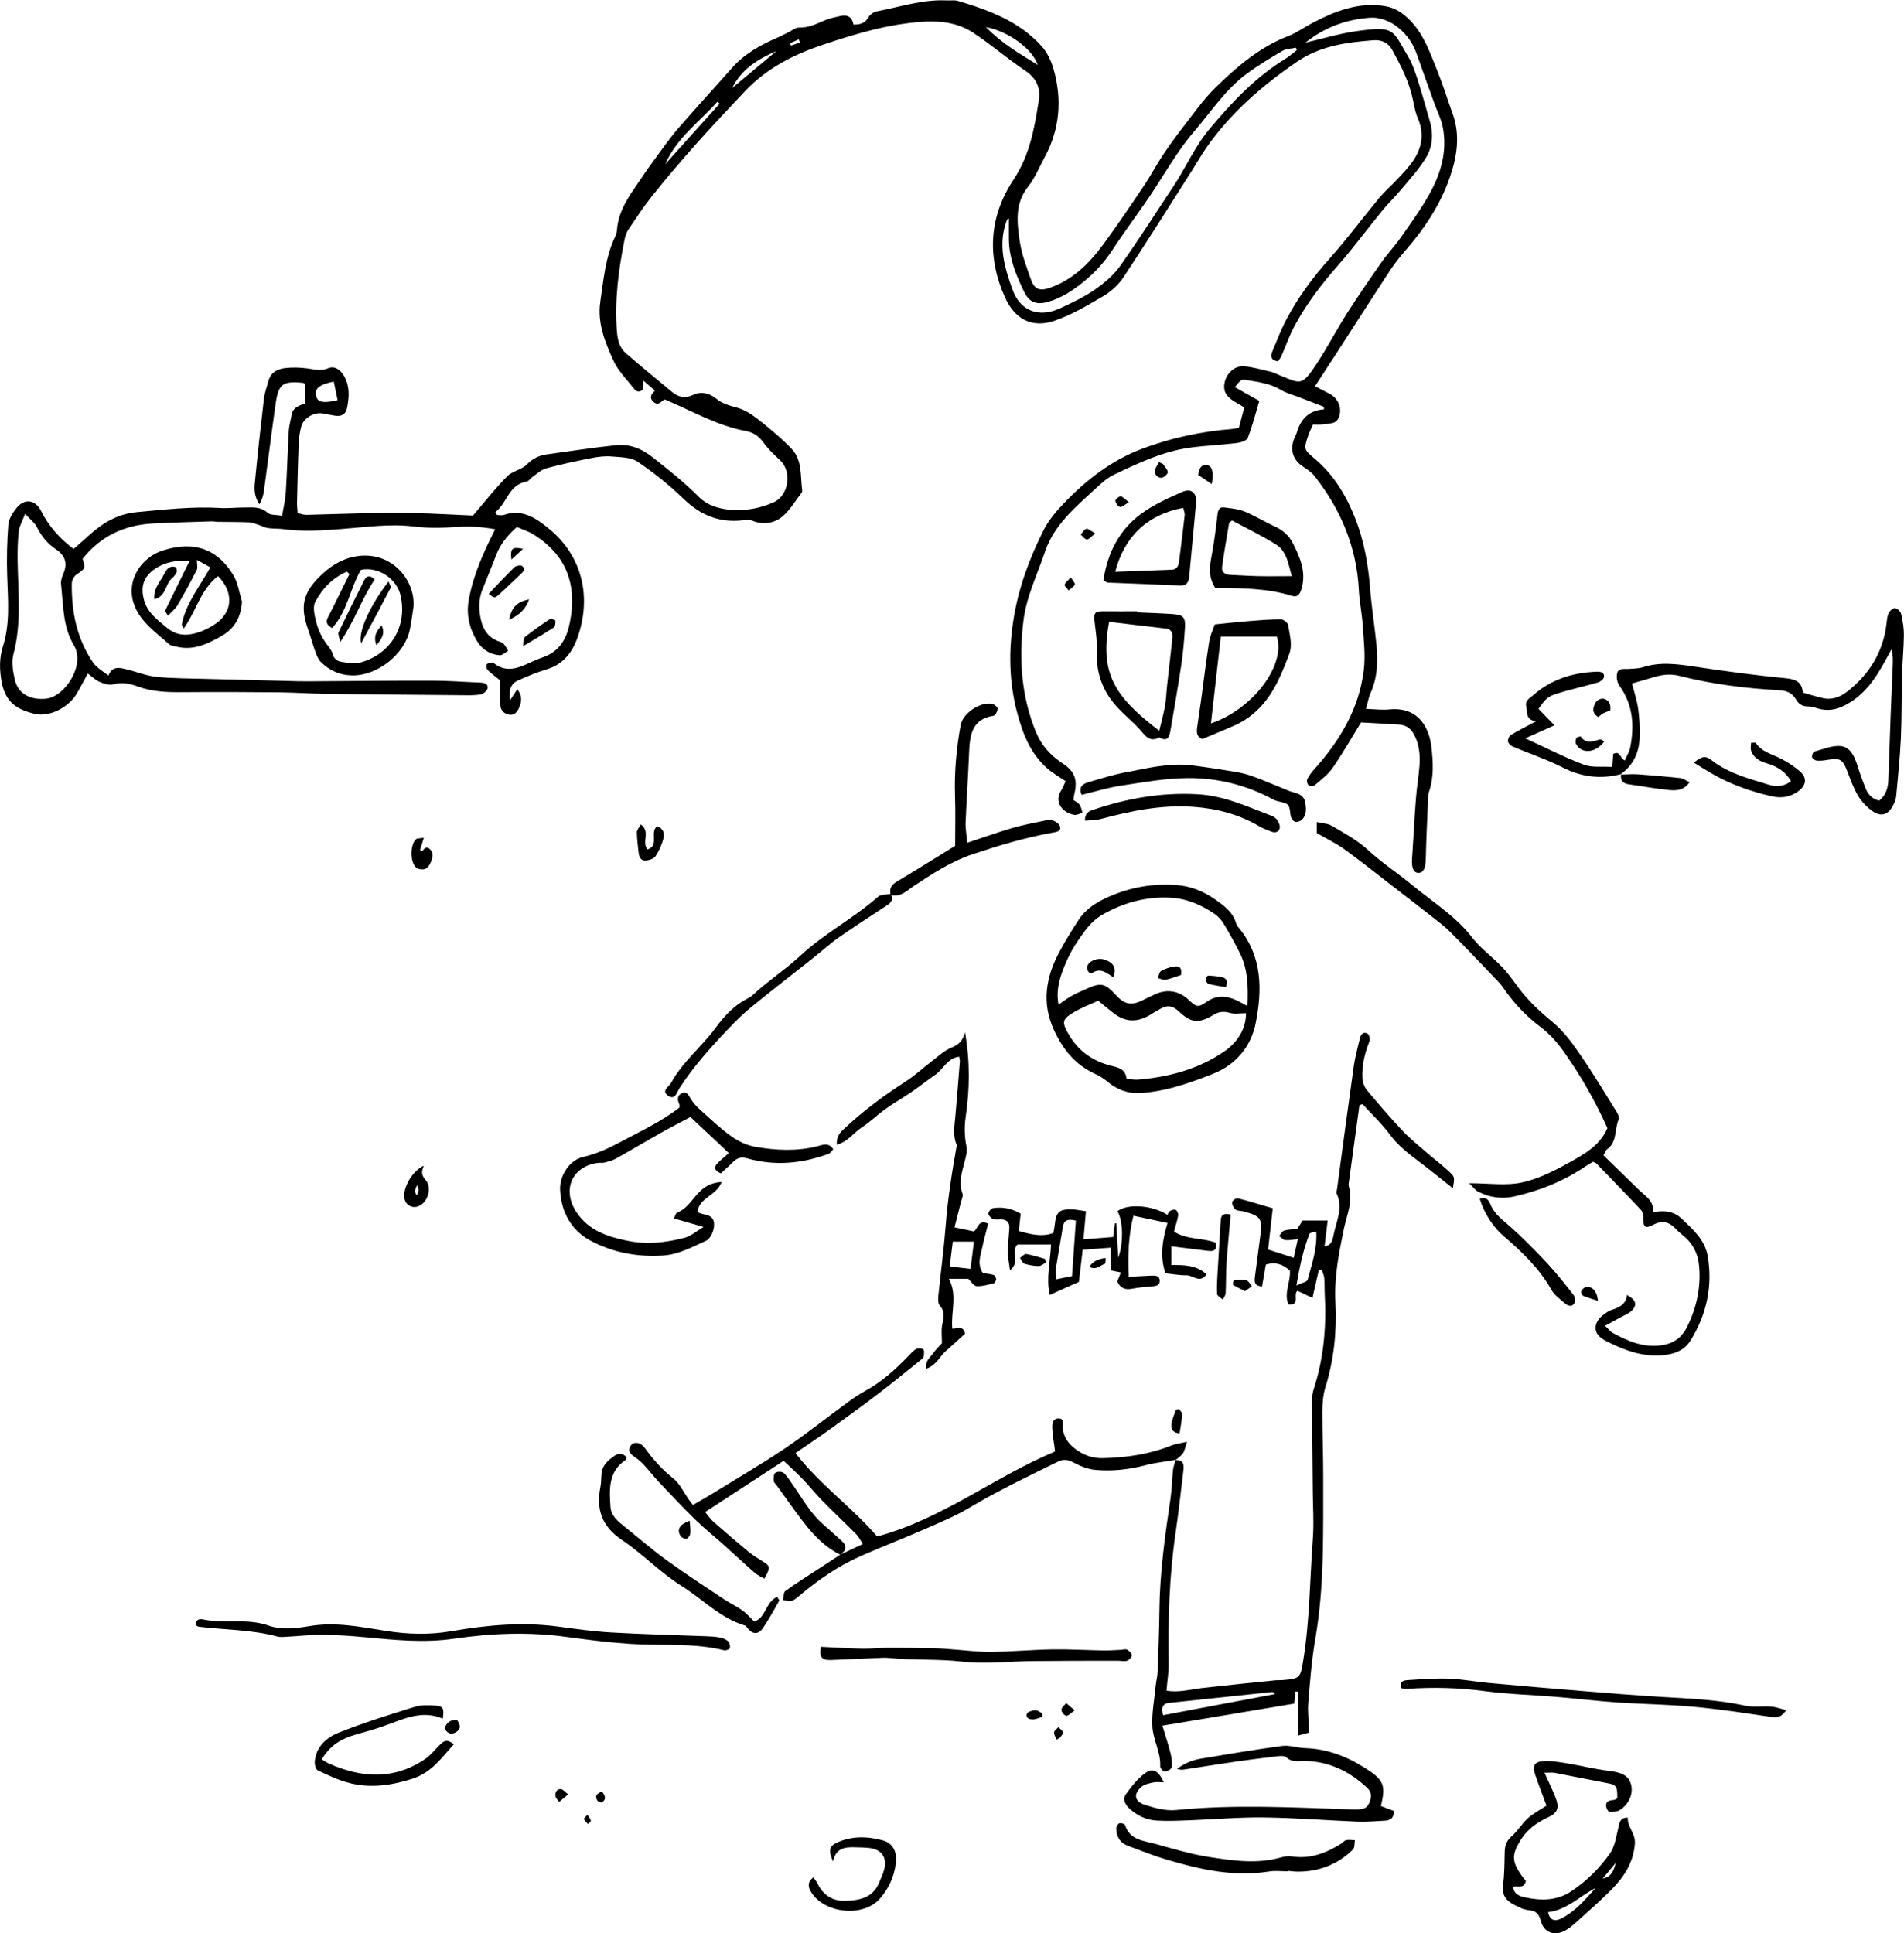 <?xml version="1.0" encoding="UTF-8"?>
<svg xmlns="http://www.w3.org/2000/svg" id="Ebene_2" viewBox="0 0 358.84 364.33">
  <g id="Ebene_1-2" data-name="Ebene_1">
    <g>
      <path d="M93.73,97.06c.42,0,.87.11,1.24-.02,3.59-1.25,6.34.8,8.69,2.77,6.19,5.2,7.81,12.84,5.21,20.28-.97,2.78-2.65,5.06-5.71,6.01-1.92.59-3.8,1.35-5.63,2.19-1.43.66-1.62,2-1.43,3.73.5-.78.87-1.35,1.38-2.13,1.04,1.3.79,2.44.34,3.5-.33.78-.9,1.52-1.94,1.28-.9-.21-1.54-.77-1.57-1.75-.04-1.43-.01-2.86-.01-4.67-.57-.46-1.52-1.15-2.38-1.95-.23-.21-.34-.84-.19-1.08.15-.25.69-.26,1.07-.36.06-.02.16.05.23.1,2.54,2.03,4.94.8,7.35-.3.62-.28,1.24-.55,1.88-.76,2.78-.92,4.28-3.03,4.93-5.69.75-3.06.95-6.2.03-9.3-1.07-3.59-3.49-6.14-6.54-8.12-.98-.63-2.14-.97-3.27-1.47-1.71,1.53-3.1,3.18-3.9,5.3-.84,2.21-1.76,4.4-2.63,6.6-.74,1.89-.66,3.82-.2,5.75.41,1.73,1.35,3.09,3.05,3.81.39.16.87.24,1.15.52.38.37.6.9.89,1.35-.53.3-1.08.87-1.59.84-1.88-.13-3.35-1.12-4.32-2.74-1.43-2.4-2.02-4.96-1.5-7.78.85-4.63,2.75-8.85,4.97-13.23-2.39-.42-4.7-.6-7-.44-2.79.19-5.53.28-8.33-.07-4.56-.57-9.11.13-13.67.47-3.58.27-7.21.53-10.82.03-1-.14-2.03-.06-3.03-.21-.6-.09-1.17-.42-1.76-.61-.59-.19-1.19-.45-1.79-.47-1.93-.08-3.87-.06-5.81-.09-.42,0-.84-.11-1.26-.09-3.72.12-7.43.21-11.15.41-5.34.3-9.79,2.41-13.14,6.65.55,1.88.51,1.82-1.17,2.97-.46.32-.86,1.09-.87,1.67-.07,5.35.95,10.44,4.04,14.94.28.41.67.76,1.06,1.08.51.42,1.07.79,1.81,1.33.71-1.82,2.07-1.5,3.4-1.17,1.88.46,3.73,1.23,5.64,1.42,3.18.32,6.4.3,9.6.39,5.75.16,11.49.3,17.24.44,1.27.03,2.54,0,3.8,0,7.1-.04,14.21-.13,21.31-.11,3.03,0,6.06.25,9.09.36.76.03,1.51.24,1.39,1.05-.07.47-.8,1.09-1.31,1.18-1.15.21-2.36.16-3.54.15-8.46-.07-16.92-.14-25.38-.25-3.04-.04-6.09-.26-9.13-.29-6-.06-12.01-.08-18.01-.03-2.89.02-5.72-.04-8.5-1.05-1.49-.54-3.04-.9-4.72-.43-.77.21-1.78-.14-2.58-.48-.74-.31-1.35-.94-2.19-1.56-.74,1.35-1.38,2.6-2.1,3.82-1.51,2.57-5.17,4.48-7.98,3.77-2.99-.76-5.39-1.92-6.14-5.92-.44-2.32-.48-4.58.22-6.78,1.4-4.4.93-8.87.8-13.35-.1-3.2-.03-6.42.22-9.61.09-1.08.82-2.21,1.53-3.1,1.49-1.87,3.55-1.64,4.65.54,1.44,2.86,3.46,5.17,6.12,7.16,1.08-.95,2.16-1.88,3.21-2.83,2.51-2.26,5.32-3.81,8.79-4.12,5.22-.48,10.43-1.09,15.69-.77,1.43.09,2.87-.1,4.31-.09,1.58.01,3.18-.27,4.58,1,.52.47,1.57.34,2.72.55.26-1.58.6-2.96.69-4.35.24-3.88.35-7.77.57-11.65.06-1,.36-1.99.53-2.99.26-1.54,1.58-1.81,2.6-2.2v-3.59c-.17-.11-.31-.26-.46-.27-3.84-.37-4.62.2-5.16,4-.77,5.44-1.45,10.89-2.19,16.33-.12.87-.38,1.72-.84,2.56-.85-1.18-1.02-2.5-.91-3.75.51-5.38,1.11-10.75,1.74-16.11.14-1.16.55-2.3.87-3.44.46-1.64,1.79-2.24,3.26-2.39,1.33-.14,2.71-.09,4.05.08,1.33.17,2.54.57,3.94-.03,1.18-.51,2.35.26,3.08,1.62,1.02,1.91.87,3.93.45,5.94-.22,1.06-1,1.54-2.08,1.4-.84-.11-1.66-.31-2.49-.45-1.64-.28-3.63.89-4.05,2.5-.28,1.05-.44,2.16-.48,3.25-.15,3.71-.22,7.42-.31,11.14-.01.58.07,1.17.12,1.91.59.12,1.14.33,1.69.32,3.46-.07,6.93-.22,10.39-.29,3.22-.06,6.44-.13,9.65-.05,3.88.09,7.76.32,11.31.47,2.27-2.64,4.23-5.15,6.45-7.4.98-.99,2.73-1.24,3.71-2.23,1.1-1.11,2.27-1.69,3.71-1.89,4.34-.6,8.67-1.27,13.02-1.73,2.61-.28,4.84.59,7.01,2.3,2.99,2.36,5.95,4.7,8.64,7.41,1.68,1.7,3.99,2.33,6.26,2.48,2.71.18,5.41-.31,7.92-1.46,2.83-1.3,3.44-5.83,1.14-7.93-1.12-1.02-2.24-2.09-3.12-3.31-.86-1.19-1.88-1.9-3.27-2.16-5.41-.99-10.12-3.77-15.31-5.95-.57.1-1.13,1.42-2.17.41-.9-.87-.27-1.49.3-2.09-.75-.64-1.38-1.19-2.22-1.91-.04.73-.07,1.24-.1,1.78-.7.57-1.26.27-1.71-.33-1.28-1.67-2.88-3.21-3.74-5.08-1.6-3.52-3.12-7.14-2.52-11.22.61-4.18.96-8.42,2.82-12.32.18-.37.29-.81.32-1.22.28-3.75,2.46-6.59,4.46-9.53.85-1.26,1.71-2.52,2.62-3.74,1.45-1.97,2.85-3.98,4.45-5.83,3.31-3.84,6.75-7.56,10.1-11.36,2.36-2.67,5.35-4.36,8.56-5.73.77-.33,1.5-.75,2.26-1.11.6-.29,1.21-.82,1.81-.81,1.87.06,3.43-.75,5.06-1.43.85-.36,1.78-.51,2.68-.73,1.38-.34,2.31.11,2.57,1.59,1.21.02,2.16-.22,2.82-1.37.29-.51.98-1.01,1.56-1.12,4.39-.83,8.69-2.3,13.25-2.06.68.04,1.4-.1,2.02.08,5.88,1.75,11.61,3.85,15.83,8.57,1.03,1.15,1.77,2.73,2.21,4.24,1.66,5.76,1.21,11.38-1.68,16.71-1.01,1.86-1.81,3.89-3.11,5.52-2.53,3.18-2.08,6.74-1.57,10.24.35,2.4,1.24,4.74,2.05,7.06.71,2.07,1.67,2.43,3.72,1.71,4.34-1.54,7.42-4.66,10.05-8.25,2.65-3.61,5.16-7.33,7.66-11.05,1.23-1.82,2.24-3.78,3.46-5.62,1.21-1.82,2.5-3.6,3.84-5.33,1.97-2.52,3.81-5.19,6.08-7.42,4.05-3.96,8.34-7.65,13.76-9.75,1.62-.63,3.08-1.7,4.63-2.51,4.25-2.21,8.62-3.93,13.58-3.13,1.94.31,3.4,1.32,4.74,2.7,2.64,2.7,3.79,6.17,5.15,9.53,1.08,2.66,1.92,5.42,2.89,8.12,1.46,4.06.77,8.11-.55,11.94-1.84,5.31-4.98,9.94-8.7,14.16-1.11,1.26-2.1,2.65-3.03,4.07-3.28,5.02-6.51,10.07-9.76,15.1-1.27,1.97-2.55,3.92-3.92,6.02,1.05.54,1.86.96,2.67,1.38,1.53.78,2.32,2.33,1.99,3.94-.18.9-.65,1.55-1.65,1.67-.59.07-1.17.19-1.76.23-.49.04-.99,0-1.64,0-.31.73-.7,1.49-.96,2.28-.78,2.33-.69,2.5,1.17,4.05,3.68,3.06,6.07,7.05,7.78,11.41,1.65,4.19,2.42,8.61,2.78,13.11.28,3.62.87,7.22,1.22,10.84.29,3.05.15,6.07-1.14,8.94-.37.82-.51,1.74-.86,2.96,1.66.05,3.07.24,4.44.1,5.15-.51,7.48,3.02,7.93,7.29.29,2.75.45,5.59-.51,8.31-.06.16-.1.33-.11.49-.17,4.03-.38,8.07-.47,12.1-.04,1.62-.4,2.58-1.35,2.61-.95.02-1.36-.93-1.24-2.63.26-3.79.44-7.58.73-11.37.16-2.1.53-4.19.68-6.3.13-1.95-.06-3.86-.98-5.67-.6-1.17-1.47-1.86-2.75-1.96-2.44-.17-4.88-.28-7.29-.42-1.86,3.01-3.49,5.89-5.37,8.59-.89,1.28-2.22,2.25-3.42,3.29-.22.19-.88.14-1.11-.06-.24-.21-.39-.82-.25-1.1.33-.67.79-1.3,1.3-1.86,4.84-5.37,8.46-11.4,9.36-18.68.34-2.74,0-5.57-.18-8.35-.15-2.28-.63-4.53-.75-6.81-.41-8.06-3.38-15.11-8.31-21.4-.56-.71-1.34-1.28-2.11-1.77-1.97-1.25-2.63-3.16-1.74-5.38.16-.39.39-.76.5-1.17.73-2.51,2.28-4.11,5.1-4.3,0-.16-.02-.33-.03-.49-1.62-.62-3.25-1.24-4.87-1.87-1.1-.42-2.28-.73-3.27-1.33-1.95-1.18-4.14-1.45-6.29-1.82-1.15-.2-1.17-.1-2.35,1.32,1.53.87,3.03,1.71,4.61,2.6-.71,2.38-1.3,4.73-2.17,6.98-.21.53-1.38.88-2.15.97-2.94.35-5.9.46-8.83.87-5.09.72-9.7,2.91-14.28,5.1-1.27.61-2.37,1.63-3.42,2.6-3.77,3.5-7.82,6.81-9.54,11.93-1.44,4.3-3.5,8.4-4.06,13-.88,7.18-.41,14.17,2.35,20.93,1.03,2.52,2.75,4.43,5.01,5.91,2.31,1.51,2.91,3.12,2.22,5.85-.08.32-.1.65-.16,1.07.42.31.92.53,1.19.92.29.42.36.99.52,1.49-.53.14-1.09.48-1.57.39-2.38-.47-3.83-2.55-2.41-4.67.32-.48.5-1.05.79-1.68-1.18-.81-2.42-1.51-3.47-2.43-3.19-2.81-4.64-6.62-5.68-10.58-1.5-5.72-1.59-11.51-.68-17.35.93-5.99,3-11.59,5.7-16.95.97-1.92,2.45-3.65,3.96-5.21,4.2-4.34,8.89-7.99,14.67-10.15,5.44-2.03,11.02-3.22,16.78-3.69.41-.03.81-.12,1.39-.22.34-1.3.68-2.56,1.02-3.85-.8-.48-1.38-.81-1.94-1.16-1.65-1.03-2.14-2.14-1.71-3.8.4-1.53,1.89-2.93,3.51-2.8,1.74.13,3.45.64,5.17,1.04.57.13,1.1.44,1.65.66,3.94,1.54,4.06,2.25,7.07-2.35,1.99-3.04,3.66-6.28,5.61-9.34,2.09-3.27,4.29-6.47,6.52-9.65,1.11-1.59,2.47-3,3.58-4.59,1.89-2.7,3.84-5.38,5.44-8.25,2.18-3.91,3.4-8.14,2.49-12.67-.3-1.47-1.01-2.86-1.53-4.29-1.15-3.18-2.3-6.36-3.42-9.54-.79-2.24-2.24-4.08-4.12-5.36-1.25-.85-3.01-1.45-4.49-1.36-4.53.29-8.7,1.8-12.32,4.72,3.22-.75,6.33-1.71,9.5-2.16,7.39-1.05,6.85-.34,9.88,4.8.81,1.37,1.32,2.93,1.81,4.45.83,2.57,1.54,5.19,2.29,7.79.66,2.31.5,4.67-.67,6.65-1.32,2.23-3.13,4.17-4.79,6.18-1.13,1.36-2.43,2.59-3.55,3.96-2.78,3.4-5.39,6.95-8.28,10.25-3.14,3.58-6.02,7.32-8.26,11.51-.95,1.78-1.61,3.72-2.43,5.57-.16.37-.42.69-.64,1.04-1.31-.16-1.49-.87-1.11-1.8.85-2.03,1.63-4.1,2.65-6.04,2.21-4.21,5.01-7.99,8.19-11.55,3.27-3.65,6.18-7.61,9.31-11.38,1.08-1.3,2.38-2.41,3.53-3.65.98-1.05,1.99-2.09,2.8-3.27,1.76-2.52,2.23-5.22.94-8.16-.47-1.07-.67-2.26-.9-3.41-.68-3.37-2.24-6.37-3.86-9.35-.77-1.42-2.03-2.01-3.6-1.89-5.08.39-10,1.04-14.44,4.08-6.56,4.5-12.46,9.61-17.03,16.16-.96,1.39-1.79,2.87-2.7,4.29-4.28,6.71-8.49,13.45-12.89,20.09-.95,1.44-2.37,2.74-3.86,3.62-2.97,1.75-6.01,3.54-9.24,4.64-4.21,1.43-7.44-.36-9.27-4.44-3.45-7.7-2.98-15.25,1.65-22.23,3.04-4.58,3.91-9.65,4.72-14.82.37-2.34-.36-4.19-2.51-5.63-3.37-2.26-6.45-4.94-9.83-7.17-2.74-1.81-5.95-2.29-9.23-2.1-6.66.39-13.01,2.3-19.24,4.4-5.35,1.8-10.38,4.33-14.46,8.61-6.12,6.44-12.13,12.97-17.66,19.93-1.58,1.98-2.97,4.12-4.39,6.22-.37.54-.6,1.22-.73,1.86-1.15,5.73-1.91,11.49-1.45,17.37.13,1.61.46,3.04,1.68,4.1,2.88,2.48,5.81,4.91,8.74,7.32,1.19.98,2.45,1.25,3.98.52,1.5-.71,3.09-.29,4.3.71,1.18.98,2.49,1.31,3.88,1.69,1.03.28,2.04.79,2.91,1.4,1.44,1.01,2.8,2.16,4.14,3.3,1.15.99,2.29,1.99,3.32,3.1,2.03,2.19,1.59,5.06,1.96,7.7.02.16.03.38-.06.49-1.23,1.59-2.26,3.44-3.79,4.65-1.5,1.19-3.53,1.5-5.53.69-.51-.21-1.17-.15-1.75-.09-4.43.53-8.03-.94-11.24-4.05-2.66-2.57-5.58-4.92-8.65-6.99-1.27-.86-3.2-.83-4.86-.98-1.23-.11-2.52.04-3.75.28-2.89.57-5.77,1.18-8.61,1.95-.92.25-1.71,1.02-2.53,1.58-.41.28-.74.85-1.17.92-3.41.58-3.66,4.08-5.87,5.75.1.17.19.35.29.52ZM4.73,96.85c-.54,1.43-1.09,2.32-1.19,3.26-.21,1.84-.24,3.7-.22,5.55.09,5.89.77,11.78-.79,17.63-.39,1.46-.11,3.21.24,4.74.76,3.35,3.83,3.91,6.05,3.63,3.38-.43,7.37-6.31,5.08-10.1-2.08-3.45-1.97-7.6-2.4-11.53-.07-.63.19-1.34.45-1.95.85-1.96.27-3.44-1.41-4.56-1.59-1.06-2.72-2.45-3.57-4.16-.41-.82-1.24-1.43-2.23-2.51ZM190.12,41.2c-.06.02-.18,0-.22.06-.1.13-.17.28-.22.44-1.62,4.45-.38,8.66,1.12,12.83,1.46,4.05,4.91,5.45,9.02,3.56,2.22-1.03,4.47-2.09,6.47-3.47,1.78-1.23,3.54-2.7,4.78-4.44,3.48-4.89,6.69-9.97,10.02-14.97,2.38-3.58,4.08-7.58,6.88-10.93,4.21-5.02,8.64-9.74,14.28-13.2.77-.47,1.44-1.08,2.16-1.63-.06-.15-.12-.31-.18-.46-.84.19-1.8.18-2.51.59-2.33,1.36-4.65,2.76-6.82,4.37-3.92,2.91-6.58,7.01-9.71,10.66-2.93,3.41-5.2,7.28-7.63,11.05-2.52,3.9-5.39,7.58-7.92,11.47-1.55,2.38-3.44,4.4-5.61,6.13-1.96,1.56-4.09,2.96-6.58,3.65-2.12.58-3.45.08-4.4-1.85-1.54-3.12-2.85-6.33-2.91-9.88-.02-1.33,0-2.65,0-3.97ZM185.82,5.11c3.05,3.15,6.36,5,9.77,7.13-.96-2.97-5.56-6.37-9.77-7.13ZM135.63,19.53c-.15-.12-.29-.23-.44-.35-3.4,3.8-7.68,6.85-9.8,11.74,3.41-3.8,6.83-7.6,10.24-11.39ZM62.9,71.9c-2.79.61-3.63,1.34-3.34,2.67.27,1.25,1.27,1.49,4.07.85-.23-1.11-.46-2.23-.73-3.52ZM137.99,16.59c2.78-2.32,5.56-4.64,8.35-6.97-3.46,1.48-6.58,3.39-8.35,6.97ZM150.75,8.02l-.2-.6c-.55.24-1.1.49-1.65.73.06.15.12.3.18.45.56-.2,1.12-.39,1.67-.59Z"></path>
      <path d="M221.49,275.2c1.73-.12,1.66,1.01,1.51,2.18-.48,3.86-.88,7.73-1.45,11.57-1.2,8.15-1.41,16.35-1.3,24.57.02,1.66-.26,3.33-.41,5.1,2.32.42,4.61-.26,6.94-.52,4.53-.51,9.07-.97,13.61-1.43.42-.04.85,0,1.27-.03,3.43-.29,3.42-.42,3.97-3.82,1.22-7.54,1.22-15.17,1.79-22.76.23-3.02.01-6.07-.01-9.11-.05-5.75-.12-11.49-.14-17.24,0-.66.14-1.35.34-1.98,1.87-5.8,2.4-11.74,2.06-17.79-.06-1.01,0-2.04-.09-3.04-.05-.54-.3-1.05-.46-1.58-.18-.01-.37-.02-.55-.03-.4,1.72-.79,3.44-1.22,5.31-1.11-.52-1.97-.93-2.83-1.33-.9.72.66,2.79-1.7,2.56-.91-2.13.46-4.23.28-6.39-1.28-1.12-2.68-1.7-4.54-1.11-.23,1.33-.47,2.71-.71,4.12-1.48-.12-1.46-.92-1.34-1.83.34-2.52.65-5.04.99-7.55.46-3.43.17-3.89-3.2-4.78-.49-.13-1.11-.06-1.46-.35-.36-.3-.65-.93-.62-1.39.02-.28.77-.8,1.07-.72,2.18.55,4.32,1.23,6.58,1.89-.3,2.63-.58,5.13-.88,7.77,1.56.5,3.06.99,4.83,1.56.25-1.15.48-2.17.78-3.52-.99.09-1.71.26-2.4.18-.4-.05-.75-.5-1.13-.77.31-.35.56-.91.93-1.02.79-.23,1.65-.23,2.52-.33.35-.56.69-1.12.97-1.57h4.73c-.21,1.69-.39,3.22-.59,4.86,1.35-.17,1.52-1.19,1.68-2.02.5-2.61,1.88-5.16.61-7.92-.09-.2.01-.49.05-.74,1.05-7.78,2.08-15.57,3.18-23.35.25-1.75.74-3.47,1.15-5.2.18-.76.7-1.29,1.45-.84.31.19.5,1.06.34,1.45-.9,2.23-1.44,4.53-1.33,6.93.04.76.35,1.65.84,2.24,2.16,2.6,4.38,5.16,6.69,7.63,1.38,1.47,2.96,2.74,4.48,4.06,1.47,1.28,3.03,2.45,4.44,3.78,1,.94.93,1.02.61,3.04-2.14-1.69-4.1-3.29-6.12-4.82-2.09-1.58-4.15-3.13-5.76-5.3-1.52-2.06-3.42-3.84-5.15-5.74-.2.07-.4.14-.59.21-.65,4.74-1.3,9.48-1.94,14.22-.05.33-.15.71-.06,1.01.86,2.86-.39,5.47-.94,8.15-.93,4.54-1.83,9.03-1.58,13.77.29,5.41-.27,10.81-1.9,16.06-.44,1.43-.55,3.01-.56,4.52-.01,4.22.18,8.43.16,12.65-.03,10.06.25,20.13-1.48,30.12-.69,4-1.01,8.06-1.34,12.11-.14,1.72.1,3.48.19,5.6-.39.11-1.13.31-2.11.59v-8.27c-.17,0-.33-.02-.5-.03-.08.75-.15,1.49-.23,2.28-8.17,1.37-16.31,2.73-24.84,4.15.59,1.97,1.12,3.54,1.52,5.14.22.87.36,1.82.25,2.7-.04.34-.83.76-1.31.82-.27.03-.89-.65-.87-.99.13-2.62-1.32-4.93-1.47-7.42-.15-2.58.37-5.2.62-7.79.08-.84.32-1.67.35-2.5.15-3.89.31-7.78.35-11.66.07-7.12,1.06-14.15,2.1-21.17.26-1.75.27-3.54.46-5.3.07-.64.32-1.27.48-1.9l-.07.07ZM219.19,323.25c7.17-1.35,14.13-2.67,21.09-3.98-.21-.32-.38-.4-.54-.39-6.46.67-12.91,1.36-19.36,2.04-1.43.15-1.5,1.05-1.19,2.33ZM248.07,232.1c-.58.17-1.19.19-1.27.41-1.18,2.97-1.83,6.06-2.47,9.75,1.08-.52,2.01-.68,2.11-1.07.76-2.91,1.83-5.78,1.63-9.09Z"></path>
      <path d="M221.56,275.13c-1.89.33-3.82.52-5.67,1.01-3.14.83-6.33,1.17-9.54.87-1.37-.13-2.77-.72-4.01-1.37-1.08-.57-1.9-.69-3.04-.13-5.61,2.75-11.24,5.45-16.62,8.65-2.67,1.59-5.59,2.79-8.45,4.04-3.94,1.73-7.96,3.28-11.91,5.01-4.29,1.88-8.11,4.52-11.68,7.53-.45.38-.92.82-1.46.97-.49.13-1.07-.1-1.62-.17.14-.59.09-1.45.46-1.71,2.12-1.53,4.34-2.91,6.53-4.34,1.27-.83,2.53-1.66,3.79-2.49,0,0-.08.03-.08.03,1.36-.64,2.72-1.27,4.35-2.04-.48-.74-.75-1.35-1.19-1.79-2.14-2.16-4.36-4.25-6.49-6.42-1.3-1.33-2.46-2.79-3.75-4.13-1.1-1.14-2.29-2.2-3.49-3.34-5.01,3.26-9.79,6.38-14.8,9.65.62.74,1.02,1.36,1.56,1.83,2.15,1.89,4.33,3.76,6.54,5.59.84.7,1.79,1.27,2.72,1.86,1.51.96,1.54,1.08.34,3.28-.61-.37-1.29-.65-1.81-1.11-1.91-1.67-3.76-3.41-5.65-5.1-1.82-1.63-3.74-3.16-5.49-4.86-2.39-2.33-4.68-4.77-6.97-7.2-.98-1.04-1.85-2.19-2.83-3.24-.56-.59-1.2-1.12-1.87-1.57-.75-.5-1.1-1.06-.63-1.89.43-.75,1.38-.84,2.2-.21.26.2.48.48.68.75,1.49,2.06,3.15,3.91,5.18,5.51,1.27,1,2.01,2.67,2.99,4.04.28.39.59.77.75.99,1.35-.79,2.56-1.47,3.74-2.19,4.53-2.8,9.15-5.48,13.56-8.45,4.06-2.74,7.89-5.81,11.85-8.7,1.09-.8,2.22-1.56,3.4-2.21,3.09-1.69,5.64-4.02,8.05-6.53.47-.49.93-1.03,1.51-1.34.34-.18,1.06-.12,1.32.13.23.23.11.87.04,1.32-.03.22-.27.43-.47.58-2.63,2.11-5.24,4.26-7.92,6.31-2.96,2.26-5.97,4.45-8.99,6.62-2.19,1.58-4.44,3.07-6.77,4.68,4.52,5.88,10.59,10.15,15.39,15.71,12.25-3.27,22.13-11.24,33.54-16.01-.21-1.66-.48-3.07-.54-4.48-.05-1.11.34-2.02,1.71-1.67.16.24.35.39.34.5-.32,2.12.53,3.76,2.12,5.03,1.55,1.24,3.32,1.93,5.38,1.88,4.43-.1,8.75-.73,12.9-2.38.74-.3,1.57-.39,2.96-.73-.37,1.11-.45,1.74-.78,2.2-.37.52-.95.89-1.45,1.33,0,0,.07-.07.07-.07Z"></path>
      <path d="M302.18,217.72c2.27,2.21,4.51,4.37,6.73,6.55,1.18,1.15,2.83,1.99,2.65,4.2,2.08-.42,3.92-.23,5.47,1.28,2.07,2.01,4.28,3.9,4.81,6.96.97,5.68-.2,10.95-3.16,15.82-1.06,1.75-2.7,2.56-4.83,2.82-3.91.49-7.36-.73-10.71-2.4-1.09-.54-2.44-1.25-2.42-2.7.02-1.34,1.06-2.25,2.17-2.96.21-.14.43-.28.67-.36,1.48-.47,2.88-1.02,3.07-2.88,1.72.92,1.98,1.88.9,2.95-.58.57-1.42.88-2.15,1.29-.87.48-1.74.95-2.88,1.57.63.59.96,1.07,1.42,1.32,2.92,1.58,5.82,2.89,9.4,2.32,2.34-.38,3.73-1.6,4.65-3.45,1.76-3.54,2.6-7.33,2.27-11.32-.17-2.09-.92-3.95-2.49-5.41-.62-.58-1.32-1.07-1.89-1.69-1.25-1.35-2.55-1.72-4.29-.81-1.54.8-1.86.47-1.86-1.22,0-.52-.09-1.2-.42-1.55-2.77-2.96-5.6-5.87-8.42-8.78-.11-.11-.3-.15-.63-.32-.39.23-.89.5-1.36.82-4.11,2.79-8.63,4.62-13.47,5.71-2.43.55-4.72.18-6.89-.93-.51-.26-.86-.81-1.63-1.56,3.72,0,6.95.51,9.94-.14,3.15-.68,6.2-2.23,9.05-3.83,2.76-1.55,5.67-3.15,7.06-6.41-2.26-5.07-5.02-9.91-8.26-14.46-1.21-1.7-2.65-3.35-4.32-4.59-2.83-2.11-5.14-4.61-7.11-7.49-.43-.62-.97-1.18-1.49-1.72-2.81-2.92-5.6-5.86-8.46-8.73-1-1.01-2.15-1.87-3.27-2.75-2.52-1.98-5.06-3.92-7.59-5.88-3.01-2.32-5.97-4.7-9.04-6.92-1.55-1.12-3.31-1.95-5.24-3.07v-2.08c1.1.26,2.07.26,2.79.69,2.39,1.41,4.83,2.69,6.93,4.63,2.59,2.4,5.6,4.35,8.33,6.61,3.82,3.16,8.09,5.76,11.2,9.79,1.62,2.1,3.88,3.71,5.73,5.65,1.16,1.22,2.13,2.63,3.14,3.98,1.84,2.46,4.06,4.47,6.43,6.44,2.04,1.69,3.67,3.96,5.19,6.17,2.39,3.47,4.56,7.1,6.79,10.68.25.4.54,1.06.38,1.4-.83,1.85-.24,4.27-2.22,5.66-.19.13-.26.42-.64,1.09Z"></path>
      <path d="M305.51,145.89c-3.85,1.01-7.46.55-11.04-1.27-2.99-1.52-6.22-2.59-9.32-3.9-.4-.17-.88-.59-.95-.97-.07-.38.21-1.03.54-1.23,1.42-.87,2.92-1.61,4.77-2.6-2.1-.25-1.6-1.75-1.87-2.84-.26-1.05.61-1.44,1.24-2,3.43-3.05,7.5-4.31,12-4.49.76-.03,1.48.1,1.43.96-.02.38-.66.92-1.12,1.05-2.59.76-5.24,1.32-7.81,2.14-1.8.57-2.09.99-3.42,2.86.9.93,1.81,1.86,3,3.09-1.93.86-3.49,1.56-5.5,2.46,4.03,1.84,7.46,3.61,11.05,4.96,1.57.59,3.46.3,5.34.42.08-1.07.13-1.79.19-2.45,1.32-.67,1.24.8,2.17,1.25.36-.85.87-1.62,1.03-2.46.81-4.12.54-8.05-2.03-11.63-.43-.6-.61-1.62-.44-2.35.24-1.05,1.33-.76,2.15-.82.92-.07,1.89-.06,2.76-.34,3.35-1.07,6.65-.55,10.01-.05,5.6.84,11.21,1.6,16.84,2.14,1.91.18,3.08.69,3.23,2.7,1.32.37,2.53.76,3.75,1.04,2.59.6,4.47-.98,6.09-2.47,3.25-2.99,5.32-6.76,5.9-11.23.1-.75.13-1.55.42-2.24.19-.46.8-1.03,1.2-1.02.42.01,1.07.61,1.17,1.06.31,1.31.54,2.67.53,4.01-.02,2.53-.29,5.07-.35,7.6-.11,3.97-.04,7.95-.22,11.91-.17,3.62-.55,7.24-.88,10.85-.05.57-.28,1.16-.54,1.68-.91,1.82-2.28,2.32-3.92,1.17-1.07-.75-2.05-1.78-2.72-2.9-.87-1.43-1.43-3.06-2.04-4.63-.88-2.26-1.32-2.53-3.73-2.14-.67.11-1.35.2-2.02.14-.33-.03-.82-.37-.89-.66-.08-.31.18-.98.41-1.04,1.69-.45,3.45-1.23,5.09-1.03,1.75.21,2.54,2.03,3.07,3.72.45,1.45.97,2.87,1.54,4.28.46,1.14,1.26,1.97,2.55,2.27,1.25-1.01,1.66-2.36,1.72-3.83.16-4.06.28-8.12.43-12.18.12-3.12.25-6.25.39-9.37.04-.99.1-1.98-.24-3.11-.3.54-.6,1.08-.89,1.62-1.94,3.62-4.12,7.01-7.96,8.95-1.68.85-3.35,1.08-5.15.51-.56-.18-1.15-.35-1.73-.34-1.06.01-1.75-.45-2.26-1.34-.7-1.21-1.79-1.65-3.18-1.72-6.35-.35-12.64-1.14-18.81-2.71-1.64-.42-3.18-.24-4.74.23-1.35.41-2.7.79-4.18,1.21.38,1.5.93,3.08,1.16,4.71.26,1.83.35,3.71.28,5.56-.1,2.82-1.24,5.18-3.6,6.86l.09-.09Z"></path>
      <path d="M214.99,205.99c-2.42.15-4.49-.62-6.32-2.18-.7-.59-1.52-1.08-2.35-1.46-3.66-1.68-5.96-4.54-7.64-8.13-2.41-5.17-1.58-10.04.97-14.81,1.12-2.08,2.36-4.11,3.66-6.09,1.4-2.12,3.47-3.36,5.78-4.37,4.05-1.76,8.22-2.47,12.62-2.15,2.7.2,5.05,1.15,7.26,2.68,1.76,1.23,3.44,2.44,4.04,4.66.08.31.35.58.57.84,4.35,5.39,4.31,11.66,3.06,17.89-.88,4.37-3.7,7.78-8,9.49-4.39,1.75-8.87,3.31-13.65,3.64ZM235.11,189.58c.15-3.67.07-6.95-1.45-9.99-.94-1.88-1.96-3.72-3.05-5.52-.43-.71-1.03-1.38-1.71-1.84-2.48-1.67-5.14-2.86-8.21-3.04-4.62-.27-8.89.91-12.86,3.15-1.28.72-2.43,1.86-3.32,3.04-1.31,1.75-2.56,3.62-3.43,5.61-1.12,2.55-2.17,5.22-1.58,8.34.97-.66,1.69-1.22,2.48-1.66.88-.49,1.83-.88,2.75-1.3,2.75-1.26,3.52-1.1,5.64,1.22,1.61,1.76,2.93,1.97,5.12.85.75-.38,1.51-.74,2.28-1.09,2.24-1.01,4.48-.61,6.28,1.1,1.38,1.31,1.75,1.49,3.26.42,1.91-1.35,3.75-1.27,5.71-.36.59.27,1.16.61,2.07,1.09ZM212.32,203.3c.85.08,1.44.21,2.02.17,5.89-.46,11.52-1.96,16.39-5.31,2.36-1.62,4.12-4.15,4.1-7.21-1.12,0-2.12.21-2.99-.05-1.16-.35-2.08-.26-3.11.35-2.81,1.67-4.2,1.58-6.56-.64-1.12-1.05-2.12-1.24-3.38-.54-.58.32-1.17.65-1.73,1.01-2.26,1.46-4.55,1.74-6.84.11-1-.71-1.92-1.54-3.24-2.59-1.4.65-3.23,1.31-4.84,2.31-1.94,1.21-1.97,1.76-.9,3.73,1.81,3.3,4.59,5.33,8.21,6.23,1.33.33,2.67.58,2.86,2.42Z"></path>
      <path d="M128.05,208.73c0-.24.06-.43,0-.57-.42-.87-.47-1.74.51-2.15.94-.4,1.24.47,1.66,1.13.45.7,1.01,1.35,1.63,1.91,1.96,1.75,3.86,3.59,5.99,5.11,1.33.95,2.97,1.71,4.56,1.98,3.83.66,7.71.86,11.57-.1.97-.24,2.14-.84,3.07.53-.27.3-.49.73-.82.86-5.04,1.86-10.18,2.36-15.39.88-1.16-.33-1.94-.08-2.72.72-.7.72-1.47,1.37-2.26,2.1-1.05-.45-1.49-1-.63-1.9.64-.66,1.37-1.23,2.14-1.92-2.45-2.3-4.82-4.53-7.23-6.8-2,1.06-3.87,2.02-5.7,3.05-2.79,1.58-5.54,3.23-8.34,4.79-.65.36-1.4.55-2.12.74-.4.11-.85.02-1.26.07-4.96.65-6.85,5.13-4.04,9.33,2.28,3.4,5.72,4.53,9.43,5.32,3.74.79,7.41.4,11.03-.57,1.06-.28,1.98-1.12,3.47-2.01-2.2-.63-3.81-1.09-5.59-1.6.28-.55.36-1.01.58-1.09,1.83-.69,2.75-2.35,3.98-3.66,1.12-1.2,2.4-2.01,4.42-2.12-.9,2.59-4.26,2.89-4.54,5.68.38.14.68.3.99.36,1.04.2,2.01.44,2.13,1.76.11,1.15-.59,2.87-1.53,3.29-2.59,1.15-5.07,2.55-8.01,2.76-4.85.33-9.52-.54-13.73-2.79-3.64-1.95-5.55-5.38-5.74-9.6-.12-2.64,1.77-5.6,4.34-6.18,2.46-.56,4.62-1.53,6.84-2.72,3.87-2.08,7.86-3.9,11.32-6.6Z"></path>
      <path d="M306.78,342.53c-.09,1.81,1.48,2.98,1.34,4.92-.27,3.66-2.12,6.37-4.55,8.81-2.03,2.03-4.19,3.92-6.33,5.85-.69.62-1.41,1.25-2.21,1.7-2.04,1.13-4.04.43-4.62-1.75-.36-1.37-.91-1.97-2.35-2.08-.96-.08-1.92-.61-2.81-1.07-1.48-.76-2.23-1.86-1.98-3.69.29-2.08.26-4.21.32-6.32.03-1.16.39-2.04,1.32-2.85,1.13-1,1.92-2.38,3.04-3.38,1.05-.94,2.35-1.61,3.52-2.38-.73-1.98-1.5-3.92-2.16-5.89-.52-1.56-.16-2.35,1.42-2.48,1.48-.12,3.01.14,4.49.38,2.66.43,5.28,1.11,7.95,1.43,2.48.3,3.74.88,4.21,2.52.48,1.66-.28,3.66-2.03,4.83-.54.36-1.39.41-2.07.35-.24-.02-.61-.79-.6-1.21.04-.87.81-.93,1.5-1.01.23-.03.43-.22.62-.32.05-2.14-.21-2.53-1.66-2.8-3.39-.64-6.78-1.34-10.17-1.98-.47-.09-.98-.01-1.89-.01.62,1.34,1.14,2.44,1.63,3.56.26.59.51,1.19.69,1.81.43,1.46-.14,2.33-1.53,2.97-2.08.96-3.96,2.22-5.24,4.26-1.72,2.74-1.77,4.05.11,6.72.28.4.6.77.83,1.06-.34,1.62-1.56.77-2.41,1.11.14,1.37,1.22,1.77,2.24,1.99,3.04.64,6.01.68,8.78-1.18,2.85-1.91,5.27-4.3,7.21-7.05.97-1.36,1.21-3.27,1.63-4.97.23-.94.28-1.84,1.76-1.83ZM300.75,355.79c-3.01,1.53-5.39,4.15-8.99,4.57.33,1.55,1.26,1.77,2.3,1.28,2.78-1.31,4.68-3.64,6.69-5.85ZM302.05,354.04c1.7-.3,2.1-1.62,2.46-2.97-.82.99-1.64,1.98-2.46,2.97Z"></path>
      <path d="M185.25,239.93c.69.11,1.36.14,1.99.34.24.07.49.51.5.79,0,.27-.24.74-.46.79-1.06.26-2.15.6-3.21.54-.54-.03-1.03-.86-1.59-1.38h-3.64c1.65,3.12.34,6.2.63,9.39.8.07,2.03-.76,2.41.94-1.15,1.04-2.35,2.17-3.6,3.26-1.18,1.03-1.83,2.73-3.72,3.35-.22-1.59.8-2.16,1.33-2.93.52-.76,1.22-1.4,1.63-1.86,0-1.3-.14-2.34.03-3.33.23-1.34.68-2.57-.44-3.8-.36-.4-.31-1.29-.25-1.94.43-4.29,1.02-8.57,1.35-12.87.39-5.19,1.2-10.3,2.11-15.41-.79-1.77-.43-3.59-.27-5.42.3-3.45.58-6.89.85-10.34.02-.24-.07-.5-.13-.9-2.21.25-2.97,2.35-4.5,3.4-1.53,1.05-2.98,2.22-4.52,3.27-1.6,1.1-3.3,2.05-4.87,3.18-1.51,1.08-2.85,2.42-4.4,3.42-1.54,1-2.63,2.72-4.77,3.31-.08-1.48.51-2.18,1.27-2.9,3.58-3.39,7.5-6.3,11.64-8.97,1.77-1.14,3.33-2.59,5.01-3.87,1.21-.92,2.36-2.03,3.73-2.58,1.29-.51,2.06-1.21,2.52-2.87.96,5.59.88,10.75.12,15.93-.27,1.86-.24,3.73.15,5.62.17.85-.09,1.83-.32,2.71-.52,2.05-1.22,4.05-.42,6.21.14.39-.16.95-.28,1.43-.39,1.54-.78,3.07-1.24,4.87,1.37.28,2.49.52,3.66.76.82-.55.81-2.35,2.69-1.46-.36,1.45-.8,2.95-1.11,4.47-.31,1.54-1.04,3.11.12,4.86ZM183.56,234h-3.99c-.2,1.62-.38,3.08-.58,4.67,1.46.18,2.66.32,3.92.47.22-1.71.42-3.28.65-5.14Z"></path>
      <path d="M221.83,333.39c1.4-1.12,2.93-1.69,4.54-1.96,5.08-.84,10.17-1.71,15.27-2.39,1.38-.18,2.83.37,4.26.41,4.18.13,7.89,1.53,11.4,3.77,3.42,2.18,3.95,3.15,2.94,7.14.81.31,1.64.62,2.45.93.05,1.36-.67,1.79-1.72,1.84-1.69.08-3.38.25-5.06.18-5.91-.24-11.82-.72-17.73-.79-4.64-.06-9.29.36-13.93.53-2.11.08-4.22.18-6.32.05-1.89-.12-3.6-.92-5.02-2.21-.8-.73-1.42-1.76-.75-2.7,1.06-1.48,2.24-2.99,3.69-4.04,1.44-1.05,2.5-.4,3.48,1.74-.71,0-1.34-.1-1.92.02-.78.17-1.69.33-2.26.82-1.57,1.35-1.38,2.77.61,3.41,1.89.61,3.99,1.18,5.92.98,11-1.1,21.98-.48,32.97-.12,2.47.08,3.03-.14,3.54-1.58.34-.96.25-1.77-.56-2.52-3.34-3.1-7.2-4.98-11.83-5.03-1.17-.01-2.33.3-3.35-.67-.29-.28-.97-.3-1.44-.24-2.76.32-5.53.66-8.28,1.06-3.26.47-6.51,1.02-9.78,1.5-.36.05-.75-.08-1.13-.13Z"></path>
      <path d="M212.71,240.63c1.69-.09,3.03-.18,4.37-.23.69-.02,1.46,0,1.49.94.03.89-.65,1.03-1.39,1.09-1.26.11-2.54.19-3.78.44-1.24.25-2.16,0-2.84-1.34.18-.45.42-1.05.69-1.73-.63-.13-1.18-.24-1.89-.38v-4.29c-1.82.14-3.46.27-5.31.41-.23,2-.47,3.99-.71,6.04-1.74.78-3.46,1.55-5.5,2.46-.72-3.07.1-6.18.25-9.49h-6.33c-1.29,1.19.62,3.21-1.41,4.84-.18-1.37-.4-2.32-.4-3.26,0-1.52.16-3.04.27-4.56.08-1.15-.4-1.76-1.6-1.76-.51,0-1.07.1-1.5-.09-.38-.17-.83-.68-.83-1.03,0-.36.51-.95.86-1,1.79-.28,3.51.04,5.21,1.04-.11,1.05-.22,2.11-.35,3.26,2.21.63,4.3,1.18,6.51.38.11-.61.22-1.1.27-1.6.25-2.34.8-2.88,3.16-2.85.89.01,1.77.22,2.71.35-.16,1.83-.29,3.38-.46,5.29,2.03-.16,3.76-.29,5.59-.43.13-.98.23-1.78.33-2.58.09,0,.17,0,.26,0,.12,2.09.24,4.18.37,6.45,1.03-2.78.92-6.92-.15-8.74,1.84-1.45,6.56-1.17,9.4.69.16-.23.28-.62.54-.76.31-.17.85-.31,1.09-.15.27.18.47.73.41,1.06-.18.99-.5,1.95-.78,3,2.41,1.58,5.3,1.12,7.85,2.1.32,1.26-.21,1.69-1.43,1.54-2.25-.29-4.5-.56-6.93-.86v3.53c2.4-.01,4.75-.02,6.64,1.76-1.28,1.78-2.54.15-3.74.17-1.25.02-2.5-.22-4-.37-1.1-3.16-.57-6.35.39-9.49-2.17-.46-4.17-.88-6.43-1.36-.96,3.79-1.05,7.44-.89,11.5ZM202.77,230.03c-1.66-.38-2.28,0-2.46,1.19-.42,2.67-.92,5.32-1.34,7.98-.08.54.05,1.11.09,1.9,1.07-.22,1.95-.4,2.98-.61.25-3.56.49-6.97.73-10.47Z"></path>
      <path d="M36.85,306.22c.04-1.05.78-1.15,1.42-1.02,4.06.86,8.3-.27,12.31,1.15,2.56.9,5.26.52,7.8.1,4.9-.82,9.62.17,14.36.91,4.13.65,8.2.77,12.35.05,6.6-1.14,13.25-1.76,19.96-.88,3.35.44,6.7.93,10.07,1.12,5.99.35,12,.48,18,.72.84.03,1.7.07,2.52.23.56.11,1.17.33,1.57.7.29.26.42.88.35,1.29-.04.21-.73.5-1.04.43-5.89-1.46-11.91-.82-17.86-1.22-3.96-.27-7.91-.76-11.85-1.3-7.1-.98-14.22-.7-21.24.33-5.63.82-11.13.25-16.68-.27-2.68-.25-5.37-.44-8.06-.47-2.19-.02-4.39.25-6.59.36-.67.04-1.39.13-2.02-.04-4.85-1.31-9.86-1.23-14.78-1.84-.21-.03-.4-.23-.59-.35Z"></path>
      <path d="M45.61,113.37c-.2,2.91-1.34,5.04-3.76,6.43-2.59,1.48-5.23,2.82-8.37,2.12-.57-.13-1.27-.18-1.66-.54-1.97-1.81-4.2-3.33-5.69-5.69-3.24-5.14-.01-10.49,4.6-11.96,6.1-1.94,10.41-.05,13.26,4.69.87,1.45,1.1,3.28,1.62,4.94ZM34.64,118.45c-.19-.39-.41-.62-.37-.79.77-3.99,3.37-7.09,5.36-10.73-.85-.48-1.61-.91-2.52-1.42,0,.86.18,1.49-.03,1.91-1.14,2.24-2.34,4.46-3.61,6.62-.42.72-1.14,1.27-1.83,2.01-.3-.57-.56-.86-.5-.99,1.49-3.08,3.02-6.15,4.62-9.39-2.41-.11-4.58.21-6.53,1.52-2.19,1.48-2.79,3.4-2.07,5.95.68,2.38,2.49,3.65,4.26,5.14,1.9,1.59,3.82,1.57,5.9.92,1.03-.32,2.04-.83,2.96-1.41,3.56-2.21,3.93-6.02.81-9.22-3.25,2.48-4.12,6.57-6.44,9.87Z"></path>
      <path d="M77.92,114.42c-.22,1.41-.39,2.84-.68,4.23-.98,4.68-6.12,8.72-10.86,8.64-2.31-.04-4.28-.9-5.9-2.51-.45-.45-.75-1.11-.97-1.72-.54-1.5-.96-3.04-1.49-4.54-1.49-4.23-.89-6.81,2.22-9.86,1.83-1.8,3.84-3.19,6.46-3.73,7-1.44,11.68,4.46,11.21,9.49ZM65.86,108.17c-.17-.15-.34-.3-.5-.44-2.66,1.17-4.61,3.15-5.96,5.74-.29.55-.28,1.33-.18,1.98.31,2.11.99,4.09,2.27,5.84.45.61,1,1.22,1.19,1.92.26,1,.89,1.42,1.77,1.54,1.07.14,2.22.42,3.22.17,5.41-1.32,9.15-6.31,7.87-12.51-.71-3.47-4.41-5.69-7.53-5.01-2.1,3.66-2.55,7.91-5.43,10.96-1.09-.62-1.2-1.18-.76-2.04,1.39-2.69,2.7-5.42,4.04-8.13Z"></path>
      <path d="M167.81,168.45c-.22-1.19.39-1.82,1.37-2.4,3.56-2.12,7.06-4.32,10.83-6.64,0-3.03.09-6.22-.02-9.41-.15-4.51.26-8.95,1.06-13.37.4-2.23,3.81-4.5,6-3.95.4.1,1,.61.98.89-.03.47-.43,1.27-.78,1.32-4.14.66-4.47,3.71-4.61,6.99-.18,4.39-.48,8.78-.66,13.18-.05,1.14.19,2.29.33,3.76,3.03-1,5.71-1.96,8.43-2.76,2.02-.59,4.1-.97,6.16-1.41.49-.1,1.08-.24,1.5-.06.55.23,1.25.69,1.38,1.19.23.87-.62,1.01-1.31,1.13-5.17.91-10.17,2.42-15.14,4.07-4.06,1.35-7.57,3.67-11.1,5.99-1.29.85-2.44,2.17-4.27,1.71-.06-.07-.11-.14-.15-.22Z"></path>
      <path d="M228.94,117.68c2.38-.24,4.28-.46,6.18-.61,2.1-.17,4.2-.35,6.3-.35.48,0,1.31.67,1.37,1.11.24,1.8.87,3.61.17,5.47-1.67,4.46-3.48,8.82-7.48,11.78-.81.6-1.69,1.13-2.6,1.54-2.06.93-4.17,1.77-6.28,2.66-1.01-.36-1.1-1.2-.99-2.06.21-1.67.49-3.34.72-5.01.51-3.75.96-7.52,1.55-11.26.19-1.21.75-2.36,1.05-3.26ZM228.22,136.33c7.96-2.67,14.16-11.1,12.42-16.35h-10.56c-.64,5.61-1.24,10.93-1.86,16.35Z"></path>
      <path d="M214.34,115.41c2.19.1,4.38.16,6.57.31,2.13.15,2.53.55,2.41,2.65-.14,2.35-.35,4.71-.7,7.04-.61,4.08-1.33,8.14-2.02,12.21-.2,1.21-.53,2.26-2.11,1.36-2,1.06-2.77-.56-3.84-1.69-1.56-1.65-3.38-3.08-4.8-4.84-2.31-2.84-3.3-6.16-3.13-9.87.08-1.75-.21-3.52-.41-5.27-.22-1.9-.03-2.13,1.94-2.11,2.03.02,4.05,0,6.08,0,0,.07,0,.14,0,.21ZM209.02,117.18c-1.68,9.41.61,13.84,9.46,20.53.39-1.66.82-3.17,1.09-4.7.22-1.24.24-2.51.38-3.76.32-2.92.66-5.85.98-8.77.11-.99.03-1.88-1.28-2.03-3.5-.4-7.01-.83-10.63-1.26Z"></path>
      <path d="M229.02,110.79c-1.23-1.9-1.11-3.76-.73-5.73.52-2.71.86-5.45,1.18-8.19.1-.84.41-1.34,1.21-1.24,1.32.17,2.7.29,3.92.79,1.94.79,3.74,1.93,5.65,2.79,1.54.69,2.7,1.74,3.44,3.21,1.34,2.67,2.51,5.36,1.62,8.49-.31,1.09-.74,1.73-1.92,1.37-4.66-1.45-9.47-1.42-14.39-1.49ZM232.18,98.1c-.31.28-.52.38-.54.5-.46,2.74-.94,5.47-1.32,8.22-.14,1.06.59,1.48,1.58,1.52,1.77.08,3.54.2,5.31.24,2,.04,3.99,0,6.24,0-.65-2.25-.89-4.66-2.98-5.97-2.69-1.68-5.57-3.06-8.29-4.53Z"></path>
      <path d="M336.65,322.3c-1,1.42-1.78,1.43-2.8,1.28-4.84-.71-9.69-1.46-14.56-1.91-4.88-.45-9.79-.5-14.68-.84-3.79-.26-7.56-.73-11.34-1.04-4.46-.37-8.95-.48-13.38-1.07-4.89-.65-9.76-.78-14.66-.44-.4.03-.8-.09-1.2-.13-.32-1.43.69-1.48,1.48-1.53,2.53-.15,5.07-.36,7.59-.26,2.53.1,5.03.59,7.56.82,5.72.52,11.44,1.02,17.16,1.48,5.13.42,10.27.84,15.41,1.15,5.23.31,10.46.5,15.61,1.63,1.6.35,3.32.07,4.98.19.84.06,1.67.38,2.84.67Z"></path>
      <path d="M142.15,305.59c2.22-.68,2.12-3.72,4.31-4.63.19.32.46.6.4.7-1.03,1.8-2,3.64-3.19,5.33-.65.93-1.7,1.08-2.6.08-.22-.25-.41-.64-.68-.72-4.66-1.4-7.98-4.99-11.96-7.48-3.98-2.49-7.3-6.02-11.21-8.64-3.8-2.54-4.9-5.77-4.06-10,.16-.82.13-1.68.21-2.53.15-1.6,1.28-2.54,2.46-3.35.74-.51,1.58-.48,2.24.27-.05.21-.04.45-.14.51-3.32,2.19-3.1,5.55-2.88,8.86.12,1.75,1.47,2.77,2.74,3.79,2.63,2.11,5.18,4.33,7.9,6.3,3.56,2.57,7.24,4.97,10.9,7.41,1.05.7,2.23,1.22,3.25,1.95.83.6,1.51,1.4,2.32,2.16Z"></path>
      <path d="M154.75,310.36c2.71.13,5.23.3,7.75.35,1.67.03,3.35-.17,5.02-.17,2.94,0,5.89.04,8.83.1,1.01.02,2.02.12,3.03.19,2.44.17,4.87.5,7.31.48,3.88-.04,7.76-.4,11.64-.47,3.2-.05,6.4.15,9.6.2,1.09.02,2.19-.07,3.28-.11.41-.02.9-.2,1.21-.04.4.21.89.69.89,1.06,0,.35-.5.91-.89,1.03-.53.17-1.16,0-1.75,0-5.32.01-10.63,0-15.95.06-4.47.04-9,.6-13.41.1-4.55-.52-9.1-.22-13.62-.67-.42-.04-.85-.07-1.27-.05-3.27.14-6.55.3-9.82.43-1.75.07-2.24-.58-1.88-2.48Z"></path>
      <path d="M242.72,352.67c-1.18,0-2.39-.16-3.54.03-6.61,1.05-12.93-.35-19.19-2.2-2.5-.74-4.92-1.72-7.37-2.62-1.53-.56-2.24-1.75-2.25-3.33,0-.33.32-.85.6-.93.31-.1,1,.12,1.07.35.9,2.81,3.47,2.92,5.67,3.52,3.33.91,6.65,1.93,10.05,2.46,4.57.72,9.2,1.41,13.82.06.63-.18,1.35-.22,2-.13,3.38.48,6.32-.63,9.11-2.38.36-.22.66-.63,1.03-.71.52-.11,1.09,0,1.64.02-.12.6-.02,1.41-.38,1.76-2.9,2.84-6.44,4.19-10.49,4.16-.59,0-1.18-.1-1.76-.15,0,.03,0,.06,0,.09Z"></path>
      <path d="M207.95,109.37c.78-5.21,3.01-9.5,7.08-12.51,2.34-1.73,5.09-2.96,7.78-4.15,1.73-.76,2.78.2,2.61,2.08-.41,4.62-.87,9.23-1.29,13.84-.1,1.05-.44,1.77-1.69,1.72-4.54-.2-9.09-.36-13.63-.55-.22,0-.44-.21-.86-.42ZM210.19,107.76c3.58-.13,7.09-.26,10.59-.39.96-.03,1.32-.64,1.42-1.47.37-2.92.75-5.85,1.07-8.78.05-.45-.18-.94-.28-1.41-6.81,1.29-11.07,5.41-12.81,12.04Z"></path>
      <path d="M203.85,149.79c-.63-1.52.25-2.07,1.25-2.36,2.35-.7,4.71-1.44,7.11-1.89,4.06-.76,8.11-1.81,12.3-1.31,2.75.33,5.49.77,8.23,1.22,1.08.18,2.16.43,3.19.8,1.73.61,3.43,1.35,5.14,2.03.91.36,1.8.82,2.74,1.05,1.08.26,1.97.73,2.17,1.84.2,1.15.33,2.42-.65,3.34-.3.28-.96.48-1.31.34-.36-.15-.73-.72-.78-1.15-.28-2.19-.25-2.19-2.25-2.66-.33-.08-.66-.16-.95-.32-5.08-2.78-10.59-4.14-16.3-4.08-4.19.04-8.39.81-12.56,1.44-2.4.36-4.74,1.1-7.33,1.72Z"></path>
      <path d="M167.81,168.45c.04.08.1.15.15.22.41.87.01,1.42-.71,1.9-3.03,1.99-6.08,3.94-9.04,6.01-1.71,1.2-3.27,2.62-4.91,3.92-3.83,3.04-7.71,6.03-11.5,9.12-1.56,1.27-3.02,2.68-4.41,4.14-3.38,3.54-6.66,7.18-9.33,11.32-.48.74-.8,2.33-2.13,1.43-1.38-.93.12-1.67.56-2.46,2.18-3.96,5.76-6.79,8.41-10.39,1.59-2.16,3.43-4.18,5.92-5.44.37-.19.75-.42,1.05-.7,2.85-2.65,6.15-4.79,8.97-7.41,4.54-4.22,10.05-7.05,14.66-11.12.52-.46,1.55-.36,2.34-.53Z"></path>
      <path d="M85.5,328.77c-2.36,2.6-4.19,5.32-7.86,6.48-3.93,1.24-7.74,1.78-11.67.81-2.1-.52-4.11-1.48-6.08-2.41-.38-.18-.62-1.1-.57-1.66.23-2.81,2.22-4.53,4.48-5.44,4.69-1.88,9.54-3.38,14.37-4.88,1.25-.39,2.68-.31,4.02-.22,1.35.1,1.54.58,1.26,2.45-3.77-1.63-7.16-.07-10.62,1.21-1.9.7-3.86,1.24-5.8,1.79-2.51.72-4.7,1.85-6.39,4.66.38.23.85.58,1.37.81,6.16,2.73,12.23,3.1,18.06-.83,1.1-.74,1.95-1.85,2.91-2.79.65-.64,1.31-1.11,2.54,0Z"></path>
      <path d="M204.49,154.67c-.05-1.41.68-1.77,1.51-2.05,6.36-2.14,12.76-3.3,19.62-2.94,5.14.27,9.41,2.34,13.95,4.03.45.17.94.5,1.19.89.28.45.55,1.14.4,1.58-.25.74-.98.82-1.7.5-.68-.3-1.41-.53-2.05-.91-3.86-2.28-8.01-3.39-12.5-3.71-6.03-.43-11.77.77-17.5,2.3-.91.24-1.9.21-2.91.31Z"></path>
      <path d="M157.02,350.83c-.91-2-.75-2.89.64-3.54,2.81-1.31,5.79-1.25,8.69-.46,1.91.52,2.73,2.15,2.5,4.19-.29,2.6-1.35,4.93-3.07,6.85-3.16,3.52-10.44,2.74-12.91-1.29-.59-.96-.76-1.84.41-2.78.31.45.62.79.81,1.19,1.01,2.15,2.86,3.28,5.05,3.24,2.62-.05,5.33-.45,6.54-3.42.35-.86.77-1.71.99-2.61.53-2.15-.55-3.65-2.77-3.92-.92-.11-1.86-.11-2.79-.14-1.92-.07-3.63.2-4.1,2.68Z"></path>
      <path d="M330.02,140c.42,0,.81-.1.88.01,1.16,1.74,3.13,2.13,4.82,3.01,1.26.66,2.5,1.45,3.55,2.4,1.25,1.12,1.19,2.38-.08,3.48-.67.58-1.57,1.02-2.44,1.22-.88.2-1.88.17-2.76-.03-4.22-.96-8.26-2.4-11.98-4.66-.9-.55-1.8-1.1-2.78-1.7,1.56-1.25,2.18-1.37,3.44-.39,3.16,2.45,6.96,3.39,10.66,4.54,1.41.44,2.85.4,4.22-.66-1.02-1.78-2.59-2.77-4.5-3.33-1.34-.4-2.55-1-3.02-2.44-.14-.43-.02-.93-.02-1.45Z"></path>
      <path d="M278.87,225.92c1.35-.49,1.76.41,2.06,1.12.76,1.81,2.26,2.85,3.65,4.09,2.45,2.18,4.76,4.52,7,6.92,1.76,1.89,3.36,3.94,4.96,5.97.28.36.42,1.12.23,1.5-.36.76-1.14.7-1.72.2-.94-.82-2.07-1.59-2.66-2.64-2.28-4.06-5.57-7.17-9.03-10.14-1.85-1.59-3.61-4.16-4.49-7.04Z"></path>
      <path d="M158.35,293c-4.09-2.04-6.62-5.63-9.18-9.19-.93-1.3-1.87-2.59-2.81-3.89-.2-.27-.54-.55-.55-.83-.02-.52-.01-1.29.3-1.52.36-.26,1.26-.26,1.58.02.68.6,1.16,1.44,1.7,2.2,1.85,2.62,3.37,5.48,5.87,7.6,1.14.97,2.24,2,3.36,3,1.15,1.03.84,1.88-.33,2.63,0,0,.07-.03.07-.03Z"></path>
      <path d="M305.42,145.98c1.08-.02,2.17-.13,3.25-.05,2.69.19,5.37.42,8.05.71.51.06.99.44,1.71.77-1.12,1.63-2.61,1.61-3.96,1.47-2.52-.25-5.01-.72-7.52-1.07-1.17-.16-1.59-.81-1.43-1.92,0,0-.09.09-.09.09Z"></path>
      <path d="M231.94,228.9c-.27,3.07-.57,6.07-.78,9.07-.13,1.92-.07,3.84-.17,5.76-.02.41-.35.8-.54,1.19-.38-.36-1.06-.7-1.08-1.08-.07-1.5.05-3.02.13-4.53.18-3.09.39-6.18.56-9.27.05-.89.27-1.48,1.88-1.15Z"></path>
      <path d="M79.88,219.69c-.43,1.01-.55,1.72.31,2.66,1.17,1.27.62,3.66-.77,4.67-1.32.97-2.99.32-3.22-1.27-.28-1.91,1.51-5.12,3.68-6.06ZM78.64,223.35q-.76,1.22-.07,1.91c.12-.33.27-.62.31-.92.03-.21-.1-.45-.24-.99Z"></path>
      <path d="M120.78,155.38c1.91,1.37.05,3.42,1.27,4.7,2.26-.75.35-3.26,1.78-4.35,1.23.39,1.43,1.39,1.21,2.26-.3,1.18-.82,2.36-1.5,3.37-.33.49-1.24.79-1.9.82-.91.04-1.21-.76-1.29-1.57-.13-1.25-.31-2.5-.32-3.75,0-.46.44-.92.74-1.48Z"></path>
      <path d="M79.88,157.88c-.33,1.09-.52,1.7-.72,2.33.24.06.46.16.48.12.7-.99,1.32-.55,1.74.19.47.83-.37,2.98-1.3,3.26-.48.14-1.23.05-1.61-.25-1.2-.92-1.22-4.31-.08-5.36.23-.21.72-.15,1.5-.28Z"></path>
      <path d="M92.11,111.92c1.67-1.76,3.19-3.42,4.8-4.99.31-.3,1.17-.49,1.46-.28.81.58.21,1.13-.3,1.61-1.35,1.26-2.66,2.56-4.03,3.79-.82.74-.86.7-1.93-.12Z"></path>
      <path d="M98.56,121.8c.17-.89.09-1.54.36-1.75,1.51-1.19,3.08-2.3,4.69-3.35.22-.14,1.05.14,1.06.27.04.43-.03,1.1-.32,1.29-1.72,1.14-3.52,2.17-5.8,3.54Z"></path>
      <path d="M302.36,139.72c-1.63,2.22-4.28,2.43-5.33.5-.16-.29-.09-.8.06-1.11.1-.2.78-.36.84-.28,1.02,1.47,2.3.87,3.57.53.23-.06.55.23.85.36Z"></path>
      <path d="M303.47,133.92c-.41.16-.88.28-1.3.5-.34.18-.63.48-.94.73-1.36-.85-1-1.92-.43-2.86.23-.37,1-.71,1.41-.61.99.24,1.45,1.02,1.26,2.23Z"></path>
      <path d="M197.1,237.97c-.45.22-.9.64-1.35.63-.91-.01-1.85-.17-2.72-.45-.34-.11-.53-.71-.79-1.09.39-.26.82-.79,1.16-.73,1.21.2,2.38.6,3.56.93.05.23.09.47.14.7Z"></path>
      <path d="M222.31,270.11c-1.1-.02-1.63-.69-1.54-1.6.09-.94.5-1.86.83-2.77.04-.11.55-.21.64-.12.26.28.59.66.57.98-.08,1.11-.3,2.21-.49,3.51Z"></path>
      <path d="M225.82,89.5c.2-1.18.5-2.06,1.72-1.83.92.17,1.23,1.4.83,3.56-.95-.64-1.76-1.19-2.55-1.73Z"></path>
      <path d="M95.94,116.79c.45-2.34,1.53-3.4,3.77-3.82-.7,2.03-2.08,3.07-3.77,3.82Z"></path>
      <path d="M129.98,286.6c.06.92.2,1.66.12,2.38-.04.39-.43.98-.74,1.03-.36.06-.98-.28-1.16-.62-.66-1.22-.07-2.1,1.77-2.79Z"></path>
      <path d="M301.16,245.16c-.99-.33-1.91-.58-2.77-.94-.22-.09-.47-.62-.39-.82.13-.33.48-.72.8-.8,1.22-.31,2.22.7,2.35,2.57Z"></path>
      <path d="M234.63,243.33c-.87-.45-1.59-.77-2.25-1.19-.09-.06.08-.83.17-.84.79-.08,1.61-.18,2.36,0,.41.09.69.72,1.03,1.11-.41.29-.81.58-1.32.94Z"></path>
      <path d="M83.8,325.73c.36-1.11,1.1-1.67,2.34-1.57.58.79.8,1.58-.05,2.18-.84.59-1.69.56-2.29-.6Z"></path>
      <path d="M219.16,87.42c.34.52.87,1.01.93,1.56.03.32-.64.92-1.09,1.04-.71.19-1.55-.72-1.35-1.4.16-.54.51-1.02.78-1.52.24.11.48.22.73.32Z"></path>
      <path d="M202.55,322.33c-.75.51-1.21,1.07-1.61,1.02-.36-.04-.91-.73-.9-1.13,0-.42.57-.83.89-1.25.45.38.91.76,1.61,1.35Z"></path>
      <path d="M107.08,338.16c-.71.59-1.21,1.01-1.71,1.43-.24-.37-.65-.72-.69-1.11-.08-.7.23-1.37,1.07-1.3.36.03.68.49,1.32.98Z"></path>
      <path d="M206.43,100.53c-.76.58-1.17,1.13-1.58,1.13-.39,0-.78-.58-1.17-.9.35-.39.65-1.01,1.07-1.1.36-.08.86.42,1.68.87Z"></path>
      <path d="M196.47,323.53c-.56.18-1.12.46-1.69.5-.69.05-1.52-.18-1.24-1.07.12-.37,1.03-.62,1.59-.65.44-.02.9.39,1.35.61,0,.2-.02.4-.02.61Z"></path>
      <path d="M208.37,237.09c-.04.4.02,1.04-.11,1.08-.93.29-1.76,1.33-2.91.55q.81-1.39,3.02-1.63Z"></path>
      <path d="M212.76,94.65c-.77.44-1.27.96-1.67.9-.38-.06-.82-.72-.89-1.17-.04-.23.7-.86,1.01-.82.46.06.86.57,1.55,1.1Z"></path>
      <path d="M98.57,103.44c-.68.63-1.36,1.26-2.18,2.02-.25-2.09.08-2.47,2.18-2.02Z"></path>
      <path d="M201.81,108.81c.38.63.88,1.16.77,1.36-.23.45-.78.74-1.19,1.09-.27-.36-.81-.8-.74-1.06.12-.45.64-.8,1.16-1.39Z"></path>
      <path d="M199.17,327.85c-.19-.45-.55-.9-.52-1.33.03-.36.52-.68.81-1.02.31.32.76.59.89.98.08.23-.33.63-.52.95-.22.14-.44.28-.66.42Z"></path>
      <path d="M113.46,337.64c.59.78.85,1.45.02,2-.17.11-.73-.06-.86-.26-.53-.8-.27-1.38.84-1.74Z"></path>
      <path d="M110.72,342c.29.48.58.78.63,1.12.03.18-.35.43-.54.64-.26-.31-.59-.59-.76-.95-.05-.11.34-.43.67-.81Z"></path>
      <path d="M209.83,184.18c-1.34-.87-2.43-1.85-3.98-.82-.52.34-1.18-.63-.91-1.33.4-1.02,2.01-1.6,3.25-1.17,1.71.59,2.24,1.5,1.65,3.32Z"></path>
      <path d="M222.59,183.74c-1.04.33-1.96.72-2.92.9-.46.09-.98-.2-1.48-.32.21-.46.3-1.15.65-1.34.79-.43,1.69-.74,2.58-.85,1.19-.15,1.3.66,1.17,1.61Z"></path>
      <path d="M231.04,186.05c-1.15-.21-2.22-.36-3.27-.62-.23-.06-.49-.49-.51-.76-.01-.28.27-.81.41-.81.9.04,1.82.11,2.7.32.75.18,1.12.72.66,1.86Z"></path>
      <path d="M33.19,106.92c.04.26.22.63.12.87-.19.43-.49.86-.86,1.15-1.33,1.06-1.07,3.43-3.36,4.01-.24-2.04,1.13-3.31,1.86-4.78.38-.75.9-1.71,2.24-1.26Z"></path>
      <path d="M70.6,109.23c-2.43,3.62-3.75,7.74-6.49,11.8-.18-1.04-.45-1.55-.3-1.86,1.56-3.27,3.17-6.52,4.8-9.76.37-.74.94-1.24,1.99-.19Z"></path>
      <path d="M73.23,109.59c.23.62.5.99.41,1.17-1.81,3.47-3.67,6.92-5.58,10.48-.63-2.06,1.62-7.08,5.17-11.65Z"></path>
      <path d="M71.92,117.88c.68,1.41.11,2.46-.98,3.72-.63-1.7.05-2.73.98-3.72Z"></path>
    </g>
  </g>
</svg>

